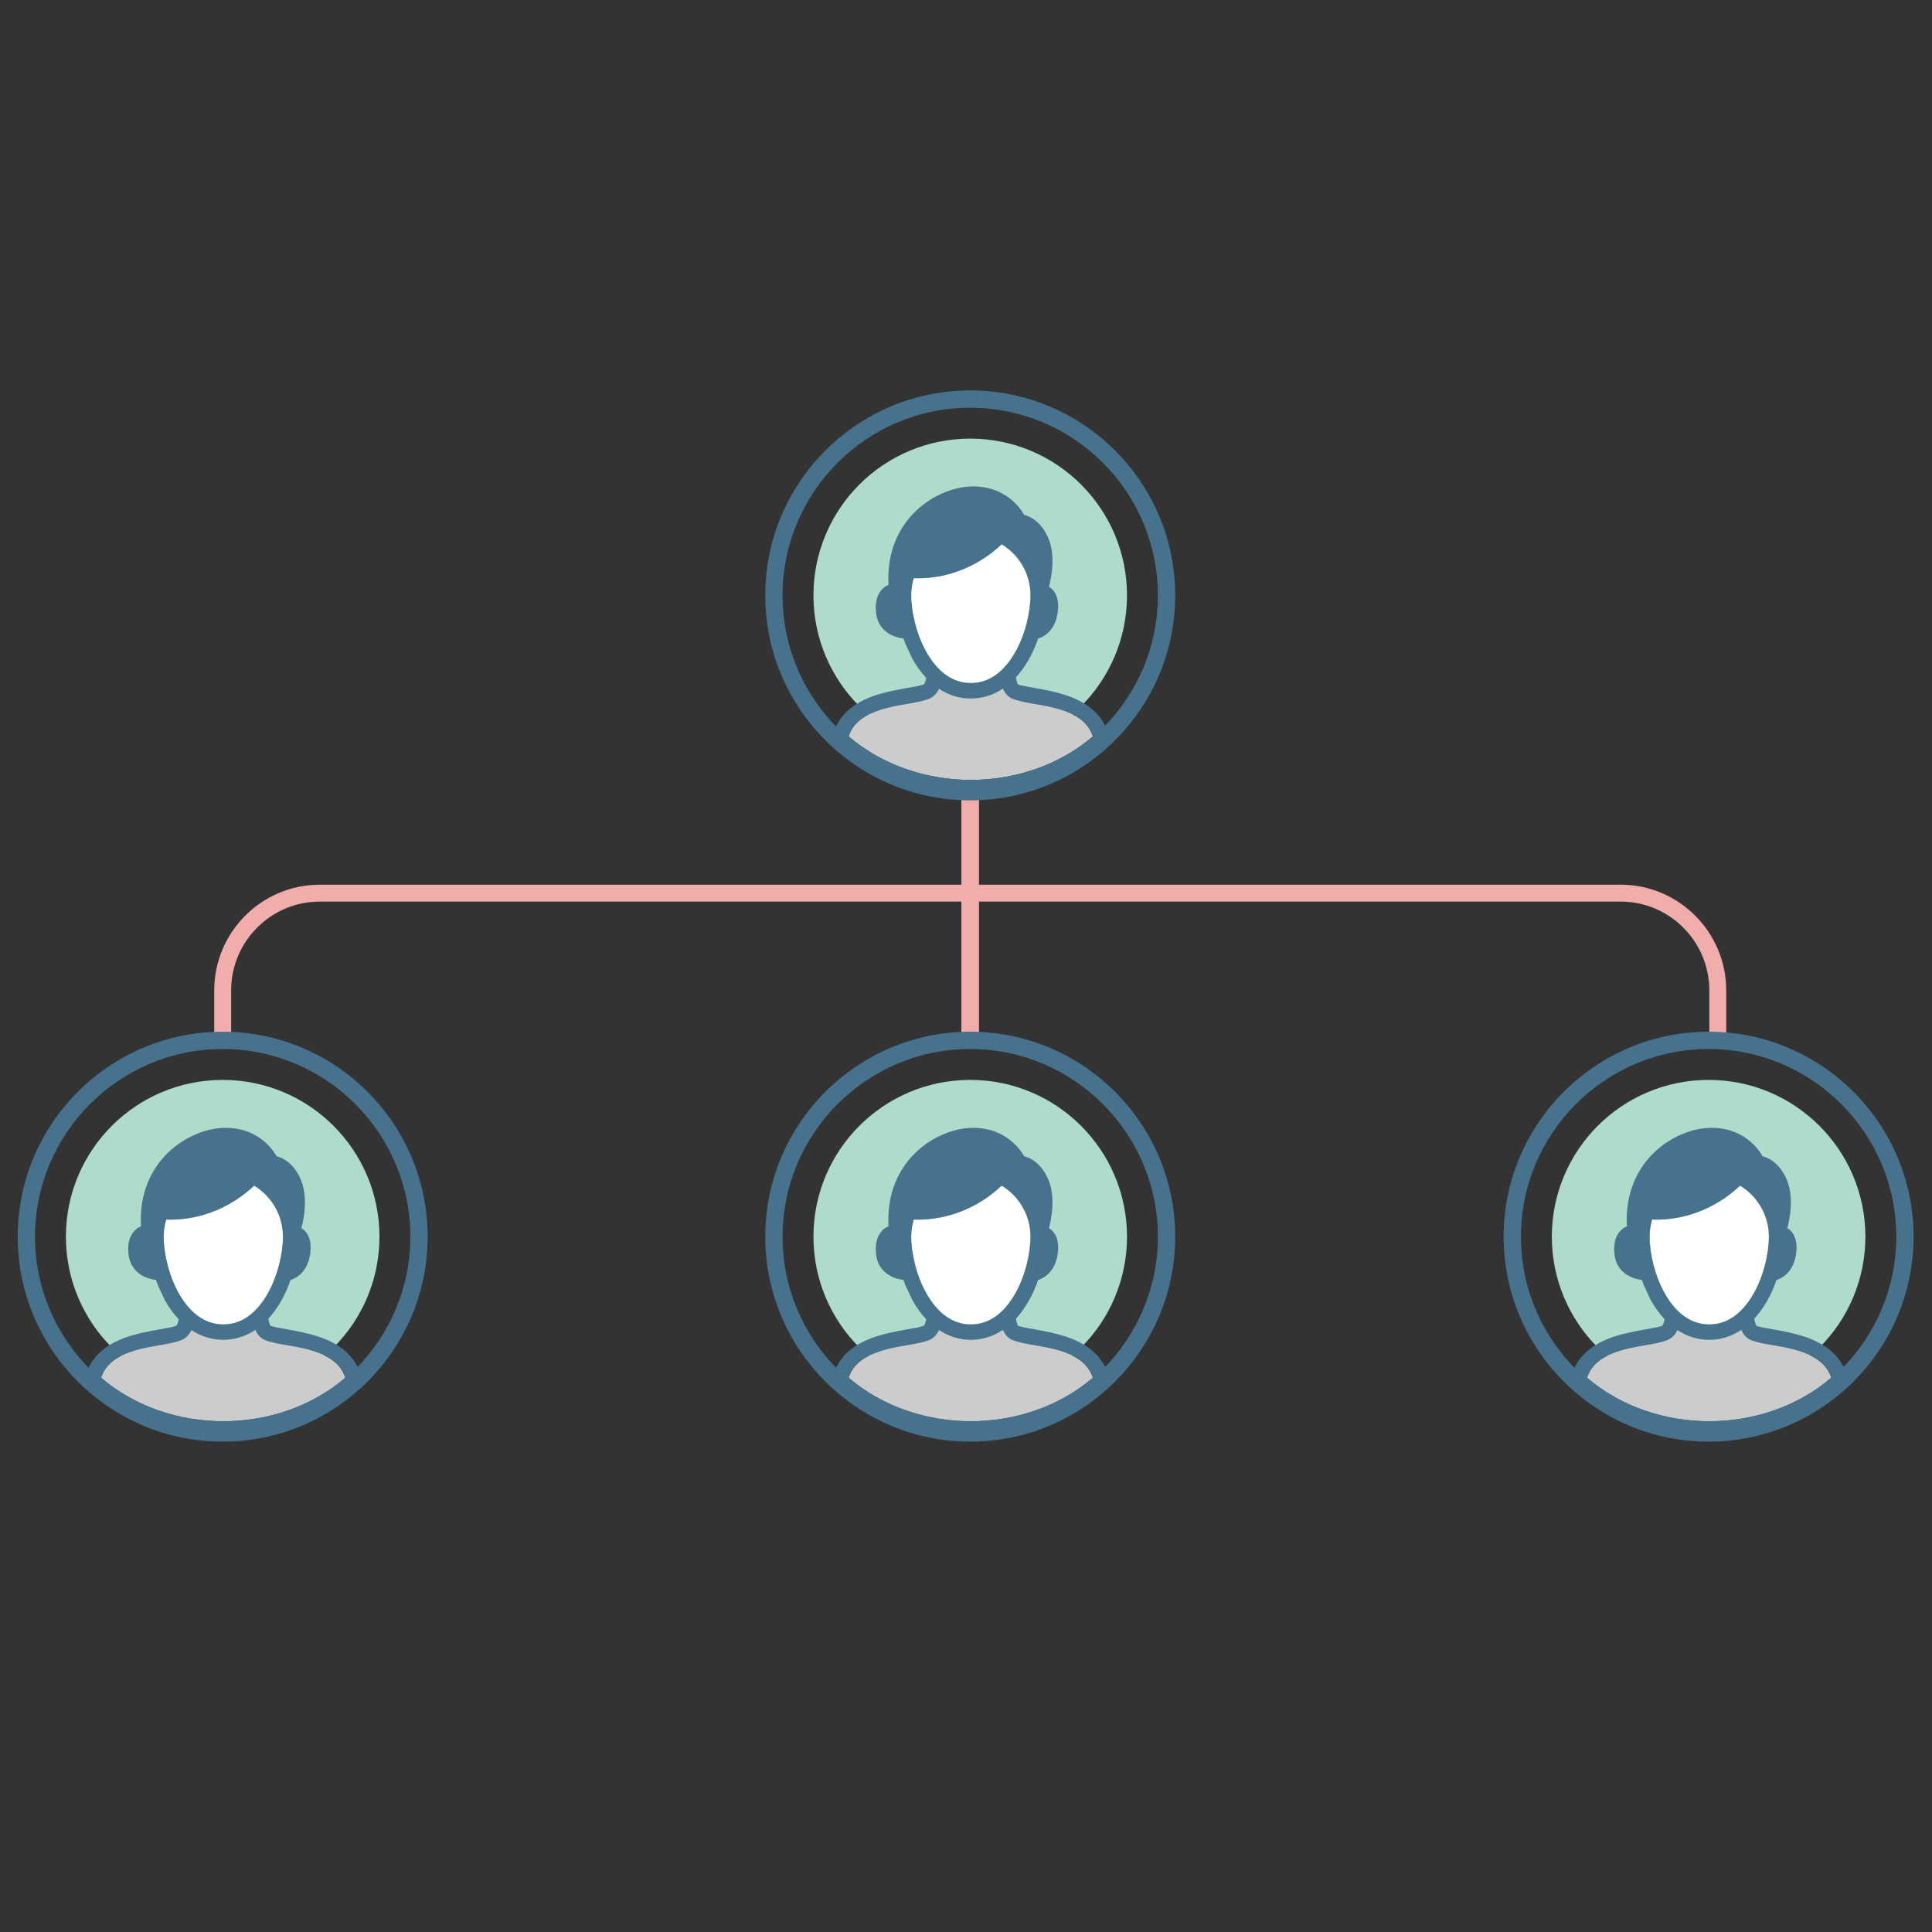 <?xml version="1.0" encoding="utf-8"?>
<!-- Generator: Adobe Illustrator 23.0.6, SVG Export Plug-In . SVG Version: 6.00 Build 0)  -->
<svg version="1.1" id="Layer_1" xmlns:serif="http://www.serif.com/"
	 xmlns="http://www.w3.org/2000/svg" xmlns:xlink="http://www.w3.org/1999/xlink" x="0px" y="0px" viewBox="0 0 1920 1920"
	 style="enable-background:new 0 0 1920 1920;" xml:space="preserve">
<rect x="0" y="0" width="1920" height="1920" fill="#333333" stroke="none"/>
<style type="text/css">
	.st0{fill:#F1ADAB;}
	.st1{fill:#47728E;}
	.st2{fill:#AFDCCA;}
	.st3{fill:#FFFFFF;}
	.st4{fill:#CCCCCC;}
</style>
<path class="st0" d="M1715.5,1034.8h-16.8v-50.5c0-48.7-39.5-88.3-88.1-88.3H317.8c-48.6,0-88.1,39.6-88.1,88.3v47.7h-16.8v-47.7
	c0-57.9,47-105.1,104.9-105.1h1292.8c57.8,0,104.9,47.1,104.9,105.1L1715.5,1034.8L1715.5,1034.8z"/>
<rect x="955.4" y="784.1" class="st0" width="17.5" height="246.2"/>
<g>
	<path class="st1" d="M221.3,1432.7c-112.3,0-203.7-91.4-203.7-203.7c0-112.3,91.4-203.7,203.7-203.7S425,1116.7,425,1229
		C425,1341.4,333.6,1432.7,221.3,1432.7z M221.3,1042.5c-102.9,0-186.5,83.7-186.5,186.5c0,102.9,83.7,186.5,186.5,186.5
		s186.5-83.7,186.5-186.5S324.1,1042.5,221.3,1042.5z"/>
	<path class="st2" d="M377.1,1229c0,86-69.8,155.8-155.8,155.8S65.5,1315,65.5,1229c0-86.1,69.8-155.8,155.8-155.8
		S377.1,1143,377.1,1229z"/>
	<path class="st3" d="M178.2,1286.3c10.3,17.7,24.6,29.9,43.7,29.9s33.3-12.2,43.6-29.9c10.3-17.7,15.6-40.6,15.6-57.3
		c0-21.6-11.4-40.3-28.6-50.7c-33.6,31.4-70.1,34.4-87.5,33.7c-1.6,5.4-2.5,11.1-2.5,17C162.6,1245.7,167.9,1268.5,178.2,1286.3z"/>
	<path class="st4" d="M100.4,1369.2c67.5,57.7,175.4,57.7,242.8,0c-4.9-14.9-17.4-21.9-32.7-26.7c-16.7-5.2-34.7-5.9-46.9-10.5
		c-4.6-1.8-7.8-5.7-9.6-9.6c-0.1-0.2-0.2-0.5-0.3-0.7l0,0c-9.2,6.1-19.8,9.9-31.9,9.9c-12,0-22.5-3.7-31.6-9.7
		c-0.2,0.3-0.3,0.7-0.5,1c-2,3.9-5.4,7.4-9.8,9.1c-12.1,4.6-30.2,5.3-46.9,10.5C117.8,1347.3,105.3,1354.3,100.4,1369.2z"/>
	<path class="st1" d="M359.4,1370.2c-5.2-24.3-25.2-36.3-44.2-42.3s-39.2-7.7-46-10.2c-0.1,0-0.4,0-1.1-1.6c-0.5-1.2-1-3.1-1.4-5.6
		c4.6-5,8.6-10.6,12.1-16.5c4.2-7.2,7.6-14.9,10.2-22.7l0.1,0.6c0,0,15.6-3.7,19-24.9c3.4-21.2-8.6-26.4-8.6-26.4s8.2-27.2-0.4-48
		s-24.2-23.5-24.2-23.5s-13.8-27.9-49.9-28.3c-36.1-0.4-88.6,32-84.9,97.9c0,0-15.3,4.8-12.3,28.3c3,23.3,26.8,24.9,27.1,24.9
		c0.6,1.8,1.3,3.6,2,5.4l6.7,14.3c3.8,7,8.5,13.7,14,19.5c-0.4,2.1-0.9,3.8-1.4,4.8c-0.7,1.4-1,1.6-1.6,1.8l0,0
		c-6.8,2.6-27,4.3-46,10.2c-7.5,2.4-15.2,5.7-22,10.3l0,0c-7,4.7-13.1,10.8-17.3,18.7c-5.2,7.8-5,14.5-5,14.5
		c-0.1,2.3,0.8,4.5,2.5,6c48.4,43.7,116.4,59.1,178.6,46c0,0,0,0,0.1,0c33.7-7.1,65.6-22.4,91.8-46.1
		C359.1,1375.6,360,1372.8,359.4,1370.2z M252.6,1178.3c17.1,10.4,28.6,29.1,28.6,50.7c0,16.7-5.3,39.6-15.6,57.3
		c-10.3,17.7-24.6,29.9-43.6,29.9c-19.1,0-33.4-12.2-43.7-29.9c-10.3-17.7-15.6-40.6-15.6-57.3c0-5.9,0.9-11.6,2.5-17
		C182.5,1212.7,219,1209.7,252.6,1178.3z M189.8,1322.8c0.2-0.3,0.3-0.7,0.5-1c9.1,6,19.6,9.7,31.6,9.7c12.1,0,22.8-3.8,31.9-9.9
		l0,0c0.1,0.2,0.2,0.5,0.3,0.7c1.8,4,5,7.9,9.6,9.6c12.1,4.6,30.2,5.3,46.9,10.5c15.3,4.8,27.8,11.8,32.7,26.7
		c-67.5,57.7-175.4,57.7-242.8,0c4.9-14.9,17.4-21.9,32.7-26.7c16.7-5.2,34.7-5.9,46.9-10.5C184.4,1330.3,187.8,1326.7,189.8,1322.8
		z"/>
</g>
<g>
	<path class="st1" d="M1698,1432.7c-112.3,0-203.7-91.4-203.7-203.7c0-112.3,91.4-203.7,203.7-203.7c112.3,0,203.7,91.4,203.7,203.7
		C1901.7,1341.4,1810.3,1432.7,1698,1432.7z M1698,1042.5c-102.9,0-186.5,83.7-186.5,186.5c0,102.9,83.7,186.5,186.5,186.5
		s186.5-83.7,186.5-186.5S1800.8,1042.5,1698,1042.5z"/>
	<path class="st2" d="M1853.8,1229c0,86-69.8,155.8-155.8,155.8s-155.8-69.8-155.8-155.8c0-86.1,69.8-155.8,155.8-155.8
		S1853.8,1143,1853.8,1229z"/>
	<path class="st3" d="M1654.9,1286.3c10.3,17.7,24.6,29.9,43.7,29.9s33.3-12.2,43.6-29.9c10.3-17.7,15.6-40.6,15.6-57.3
		c0-21.6-11.4-40.3-28.6-50.7c-33.6,31.4-70.1,34.4-87.5,33.7c-1.6,5.4-2.5,11.1-2.5,17C1639.3,1245.7,1644.6,1268.5,1654.9,1286.3z
		"/>
	<path class="st4" d="M1577.1,1369.2c67.5,57.7,175.4,57.7,242.8,0c-4.9-14.9-17.4-21.9-32.7-26.7c-16.7-5.2-34.7-5.9-46.9-10.5
		c-4.6-1.8-7.8-5.7-9.6-9.6c-0.1-0.2-0.2-0.5-0.3-0.7l0,0c-9.2,6.1-19.8,9.9-31.9,9.9c-12,0-22.5-3.7-31.6-9.7
		c-0.2,0.3-0.3,0.7-0.5,1c-2,3.9-5.4,7.4-9.8,9.1c-12.1,4.6-30.2,5.3-46.9,10.5C1594.5,1347.3,1582,1354.3,1577.1,1369.2z"/>
	<path class="st1" d="M1836.1,1370.2c-5.2-24.3-25.2-36.3-44.2-42.3s-39.2-7.7-46-10.2c-0.1,0-0.4,0-1.1-1.6c-0.5-1.2-1-3.1-1.4-5.6
		c4.6-5,8.6-10.6,12.1-16.5c4.2-7.2,7.6-14.9,10.2-22.7l0.1,0.6c0,0,15.6-3.7,19-24.9c3.4-21.2-8.6-26.4-8.6-26.4s8.2-27.2-0.4-48
		s-24.2-23.5-24.2-23.5s-13.8-27.9-49.9-28.3c-36.1-0.4-88.6,32-84.9,97.9c0,0-15.3,4.8-12.3,28.3c3,23.3,26.8,24.9,27.1,24.9
		c0.6,1.8,1.3,3.6,2,5.4l6.7,14.3c3.8,7,8.5,13.7,14,19.5c-0.4,2.1-0.9,3.8-1.4,4.8c-0.7,1.4-1,1.6-1.6,1.8l0,0
		c-6.8,2.6-27,4.3-46,10.2c-7.5,2.4-15.2,5.7-22,10.3l0,0c-7,4.7-13.1,10.8-17.3,18.7c-5.2,7.8-5,14.5-5,14.5
		c-0.1,2.3,0.8,4.5,2.5,6c48.4,43.7,116.4,59.1,178.6,46c0,0,0,0,0.1,0c33.7-7.1,65.6-22.4,91.8-46.1
		C1835.8,1375.6,1836.6,1372.8,1836.1,1370.2z M1729.3,1178.3c17.1,10.4,28.6,29.1,28.6,50.7c0,16.7-5.3,39.6-15.6,57.3
		c-10.3,17.7-24.6,29.9-43.6,29.9c-19.1,0-33.4-12.2-43.7-29.9c-10.3-17.7-15.6-40.6-15.6-57.3c0-5.9,0.9-11.6,2.5-17
		C1659.2,1212.7,1695.7,1209.7,1729.3,1178.3z M1666.5,1322.8c0.2-0.3,0.3-0.7,0.5-1c9.1,6,19.6,9.7,31.6,9.7
		c12.1,0,22.8-3.8,31.9-9.9l0,0c0.1,0.2,0.2,0.5,0.3,0.7c1.8,4,5,7.9,9.6,9.6c12.1,4.6,30.2,5.3,46.9,10.5
		c15.3,4.8,27.8,11.8,32.7,26.7c-67.5,57.7-175.4,57.7-242.8,0c4.9-14.9,17.4-21.9,32.7-26.7c16.7-5.2,34.7-5.9,46.9-10.5
		C1661.1,1330.3,1664.5,1326.7,1666.5,1322.8z"/>
</g>
<g>
	<path class="st1" d="M964.2,1432.7c-112.3,0-203.7-91.4-203.7-203.7c0-112.3,91.4-203.7,203.7-203.7s203.7,91.4,203.7,203.7
		C1167.9,1341.4,1076.5,1432.7,964.2,1432.7z M964.2,1042.5c-102.9,0-186.5,83.7-186.5,186.5c0,102.9,83.7,186.5,186.5,186.5
		s186.5-83.7,186.5-186.5S1067,1042.5,964.2,1042.5z"/>
	<path class="st2" d="M1120,1229c0,86-69.8,155.8-155.8,155.8S808.4,1315,808.4,1229c0-86.1,69.8-155.8,155.8-155.8
		S1120,1143,1120,1229z"/>
	<path class="st3" d="M921.1,1286.3c10.3,17.7,24.6,29.9,43.7,29.9c19.1,0,33.3-12.2,43.6-29.9c10.3-17.7,15.6-40.6,15.6-57.3
		c0-21.6-11.4-40.3-28.6-50.7c-33.6,31.4-70.1,34.4-87.5,33.7c-1.6,5.4-2.5,11.1-2.5,17C905.4,1245.7,910.8,1268.5,921.1,1286.3z"/>
	<path class="st4" d="M843.3,1369.2c67.5,57.7,175.4,57.7,242.8,0c-4.9-14.9-17.4-21.9-32.7-26.7c-16.7-5.2-34.7-5.9-46.9-10.5
		c-4.6-1.8-7.8-5.7-9.6-9.6c-0.1-0.2-0.2-0.5-0.3-0.7l0,0c-9.2,6.1-19.8,9.9-31.9,9.9c-12,0-22.5-3.7-31.6-9.7
		c-0.2,0.3-0.3,0.7-0.5,1c-2,3.9-5.4,7.4-9.8,9.1c-12.1,4.6-30.2,5.3-46.9,10.5C860.7,1347.3,848.2,1354.3,843.3,1369.2z"/>
	<path class="st1" d="M1102.3,1370.2c-5.2-24.3-25.2-36.3-44.2-42.3s-39.2-7.7-46-10.2c-0.1,0-0.4,0-1.1-1.6c-0.5-1.2-1-3.1-1.4-5.6
		c4.6-5,8.6-10.6,12.1-16.5c4.2-7.2,7.6-14.9,10.2-22.7l0.1,0.6c0,0,15.6-3.7,19-24.9c3.4-21.2-8.6-26.4-8.6-26.4s8.2-27.2-0.4-48
		s-24.2-23.5-24.2-23.5s-13.8-27.9-49.9-28.3c-36.1-0.4-88.6,32-84.9,97.9c0,0-15.3,4.8-12.3,28.3c3,23.3,26.8,24.9,27.1,24.9
		c0.6,1.8,1.3,3.6,2,5.4l6.7,14.3c3.8,7,8.5,13.7,14,19.5c-0.4,2.1-0.9,3.8-1.4,4.8c-0.7,1.4-1,1.6-1.6,1.8l0,0
		c-6.8,2.6-27,4.3-46,10.2c-7.5,2.4-15.2,5.7-22,10.3l0,0c-7,4.7-13.1,10.8-17.3,18.7c-5.2,7.8-5,14.5-5,14.5
		c-0.1,2.3,0.8,4.5,2.5,6c48.4,43.7,116.4,59.1,178.6,46c0,0,0,0,0.1,0c33.7-7.1,65.6-22.4,91.8-46.1
		C1102,1375.6,1102.8,1372.8,1102.3,1370.2z M995.5,1178.3c17.1,10.4,28.6,29.1,28.6,50.7c0,16.7-5.3,39.6-15.6,57.3
		c-10.3,17.7-24.6,29.9-43.6,29.9c-19.1,0-33.4-12.2-43.7-29.9c-10.3-17.7-15.6-40.6-15.6-57.3c0-5.9,0.9-11.6,2.5-17
		C925.4,1212.7,961.9,1209.7,995.5,1178.3z M932.7,1322.8c0.2-0.3,0.3-0.7,0.5-1c9.1,6,19.6,9.7,31.6,9.7c12.1,0,22.8-3.8,31.9-9.9
		l0,0c0.1,0.2,0.2,0.5,0.3,0.7c1.8,4,5,7.9,9.6,9.6c12.1,4.6,30.2,5.3,46.9,10.5c15.3,4.8,27.8,11.8,32.7,26.7
		c-67.5,57.7-175.4,57.7-242.8,0c4.9-14.9,17.4-21.9,32.7-26.7c16.7-5.2,34.7-5.9,46.9-10.5C927.3,1330.3,930.7,1326.7,932.7,1322.8
		z"/>
</g>
<g>
	<path class="st1" d="M964.2,795.4c-112.3,0-203.7-91.4-203.7-203.7S851.9,388,964.2,388s203.7,91.4,203.7,203.7
		S1076.5,795.4,964.2,795.4z M964.2,405.2c-102.9,0-186.5,83.7-186.5,186.5c0,102.9,83.7,186.5,186.5,186.5s186.5-83.7,186.5-186.5
		C1150.7,488.8,1067,405.2,964.2,405.2z"/>
	<path class="st2" d="M1120,591.7c0,86-69.8,155.8-155.8,155.8s-155.8-69.8-155.8-155.8c0-86.1,69.8-155.8,155.8-155.8
		C1050.2,435.9,1120,505.6,1120,591.7z"/>
	<path class="st3" d="M921.1,648.9c10.3,17.7,24.6,29.9,43.7,29.9c19.1,0,33.3-12.2,43.6-29.9c10.3-17.7,15.6-40.6,15.6-57.3
		c0-21.6-11.4-40.3-28.6-50.7c-33.6,31.4-70.1,34.4-87.5,33.7c-1.6,5.4-2.5,11.1-2.5,17C905.4,608.4,910.8,631.2,921.1,648.9z"/>
	<path class="st4" d="M843.3,731.8c67.5,57.7,175.4,57.7,242.8,0c-4.9-14.9-17.4-21.9-32.7-26.7c-16.7-5.2-34.7-5.9-46.9-10.5
		c-4.6-1.8-7.8-5.7-9.6-9.6c-0.1-0.2-0.2-0.5-0.3-0.7l0,0c-9.2,6.1-19.8,9.9-31.9,9.9c-12,0-22.5-3.7-31.6-9.7
		c-0.2,0.3-0.3,0.7-0.5,1c-2,3.9-5.4,7.4-9.8,9.1c-12.1,4.6-30.2,5.3-46.9,10.5C860.7,709.9,848.2,717,843.3,731.8z"/>
	<path class="st1" d="M1102.3,732.8c-5.2-24.3-25.2-36.3-44.2-42.3s-39.2-7.7-46-10.2c-0.1,0-0.4,0-1.1-1.6c-0.5-1.2-1-3.1-1.4-5.6
		c4.6-5,8.6-10.6,12.1-16.5c4.2-7.2,7.6-14.9,10.2-22.7l0.1,0.6c0,0,15.6-3.7,19-24.9c3.4-21.2-8.6-26.4-8.6-26.4s8.2-27.2-0.4-48
		c-8.6-20.8-24.2-23.5-24.2-23.5s-13.8-27.9-49.9-28.3c-36.1-0.4-88.6,32-84.9,97.9c0,0-15.3,4.8-12.3,28.3
		c3,23.3,26.8,24.9,27.1,24.9c0.6,1.8,1.3,3.6,2,5.4l6.7,14.3c3.8,7,8.5,13.7,14,19.5c-0.4,2.1-0.9,3.8-1.4,4.8
		c-0.7,1.4-1,1.6-1.6,1.8l0,0c-6.8,2.6-27,4.3-46,10.2c-7.5,2.4-15.2,5.7-22,10.3l0,0c-7,4.7-13.1,10.8-17.3,18.7
		c-5.2,7.8-5,14.5-5,14.5c-0.1,2.3,0.8,4.5,2.5,6c48.4,43.7,116.4,59.1,178.6,46c0,0,0,0,0.1,0c33.7-7.1,65.6-22.4,91.8-46.1
		C1102,738.2,1102.8,735.4,1102.3,732.8z M995.5,540.9c17.1,10.4,28.6,29.1,28.6,50.7c0,16.7-5.3,39.6-15.6,57.3
		c-10.3,17.7-24.6,29.9-43.6,29.9c-19.1,0-33.4-12.2-43.7-29.9c-10.3-17.7-15.6-40.6-15.6-57.3c0-5.9,0.9-11.6,2.5-17
		C925.4,575.3,961.9,572.4,995.5,540.9z M932.7,685.5c0.2-0.3,0.3-0.7,0.5-1c9.1,6,19.6,9.7,31.6,9.7c12.1,0,22.8-3.8,31.9-9.9l0,0
		c0.1,0.2,0.2,0.5,0.3,0.7c1.8,4,5,7.9,9.6,9.6c12.1,4.6,30.2,5.3,46.9,10.5c15.3,4.8,27.8,11.8,32.7,26.7
		c-67.5,57.7-175.4,57.7-242.8,0c4.9-14.9,17.4-21.9,32.7-26.7c16.7-5.2,34.7-5.9,46.9-10.5C927.3,692.9,930.7,689.4,932.7,685.5z"
		/>
</g>
</svg>
